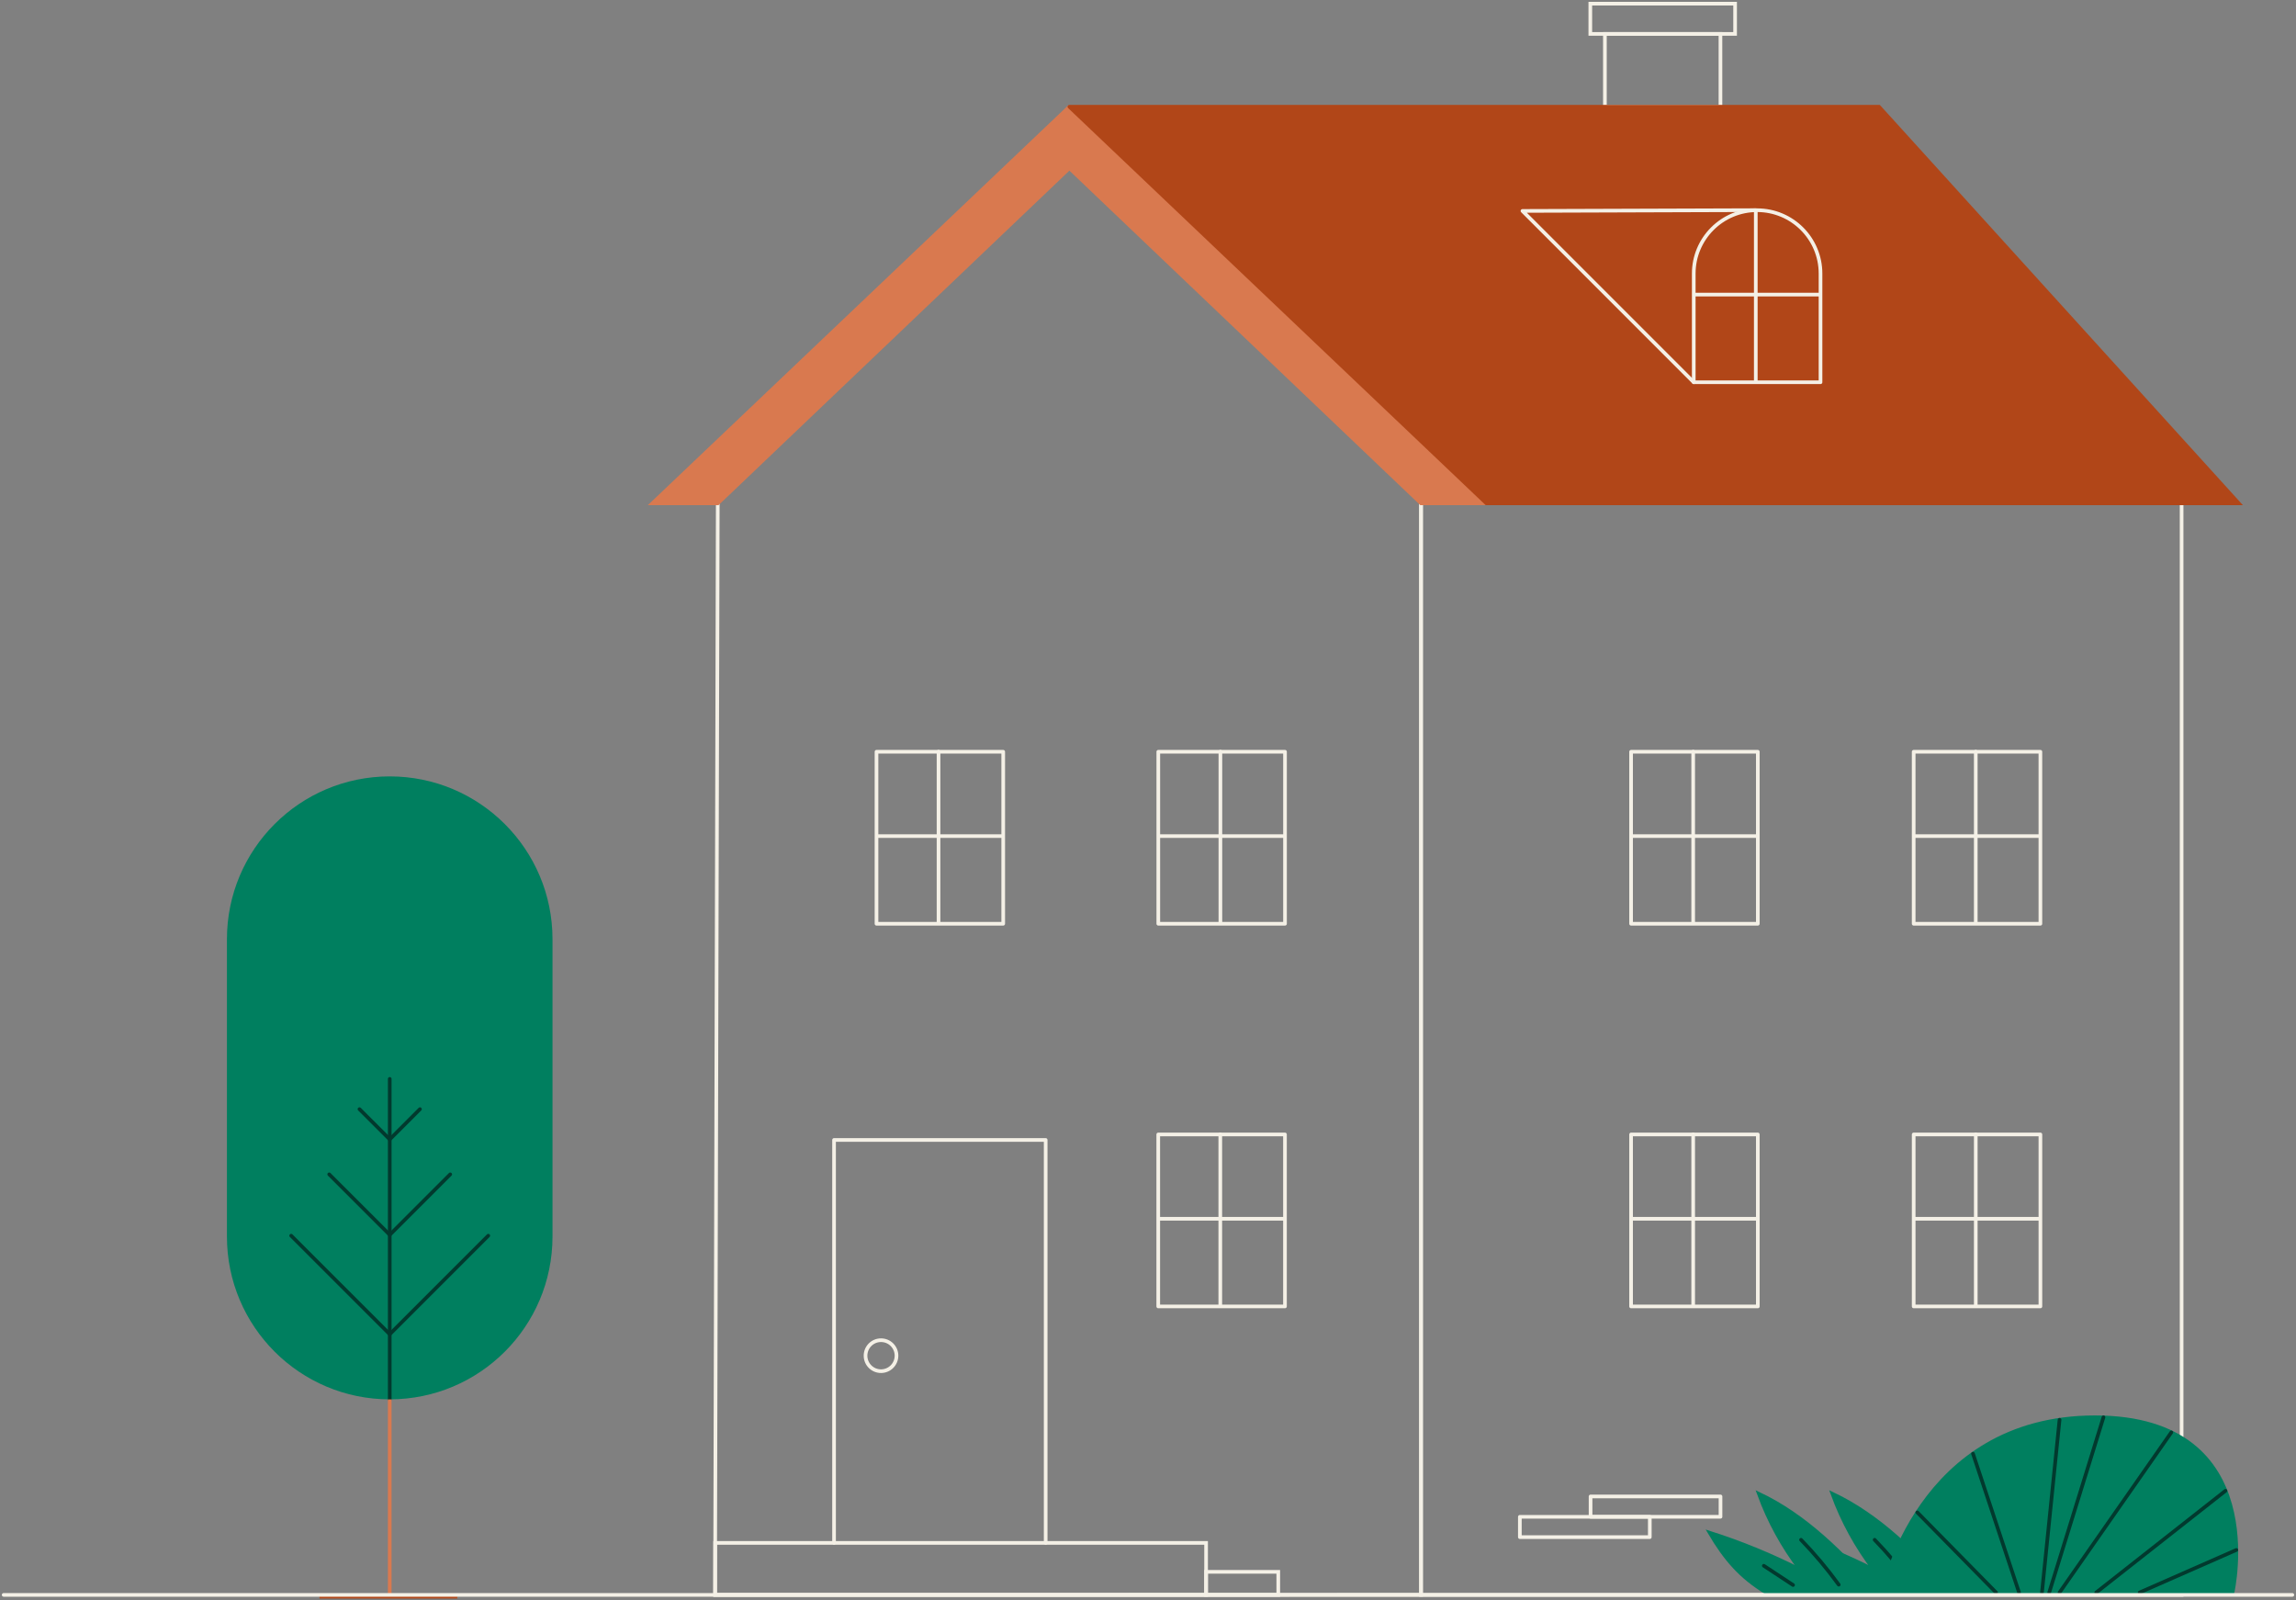 <svg width="627" height="437" viewBox="0 0 627 437" fill="none" xmlns="http://www.w3.org/2000/svg">
<rect x="0" y="0" width="627" height="437" fill="#808080" stroke="none"/>
<path d="M150.88 256.46C150.88 231.905 130.977 212 106.426 212C81.874 212 61.971 231.905 61.971 256.46V337.644C61.971 362.199 81.874 382.104 106.426 382.104C130.977 382.104 150.88 362.199 150.88 337.644V256.46Z" fill="#007F5F"/>
<path d="M106.43 294.596V382.114" stroke="#02392E" stroke-linecap="round" stroke-linejoin="round"/>
<path d="M133.34 337.414L106.432 364.322L79.514 337.414" stroke="#02392E" stroke-linecap="round" stroke-linejoin="round"/>
<path d="M122.953 320.663L106.431 337.184L89.9 320.663" stroke="#02392E" stroke-linecap="round" stroke-linejoin="round"/>
<path d="M114.685 302.86L106.43 311.116L98.164 302.86" stroke="#02392E" stroke-linecap="round" stroke-linejoin="round"/>
<path d="M87.238 436H124.874" stroke="#B14618" stroke-miterlimit="10"/>
<path d="M106.43 382.114V435.5" stroke="#D9794F" stroke-miterlimit="10"/>
<path d="M469.828 9.258H438.273V29.149H469.828V9.258Z" stroke="#F4F0E6"/>
<path d="M473.829 1H434.287V9.257H473.829V1Z" stroke="#F4F0E6"/>
<path d="M595.761 136.447H388.062V435.5H595.761V136.447Z" stroke="#F4F0E6"/>
<path d="M292.036 44.934L196.01 136.475L195.273 435.5H291.284L388.061 435.472L388.061 135.922L292.036 44.934Z" stroke="#F4F0E6"/>
<path d="M227.766 421.301V311.272H285.554V421.301" stroke="#F4F0E6" stroke-linecap="round" stroke-linejoin="round"/>
<path d="M244.819 370.181C244.819 372.508 242.932 374.409 240.591 374.409C238.25 374.409 236.363 372.522 236.363 370.181C236.363 367.84 238.25 365.953 240.591 365.953C242.932 365.953 244.819 367.84 244.819 370.181V370.181Z" stroke="#F4F0E6" stroke-linecap="round" stroke-linejoin="round"/>
<path d="M469.842 408.617H434.357V414.165H469.842V408.617Z" stroke="#F4F0E6" stroke-linecap="round" stroke-linejoin="round"/>
<path d="M450.533 414.179H415.049V419.726H450.533V414.179Z" stroke="#F4F0E6" stroke-linecap="round" stroke-linejoin="round"/>
<path d="M329.364 421.301H195.301V435.5H329.364V421.301Z" stroke="#F4F0E6"/>
<path d="M350.904 309.769H316.299V356.731H350.904V309.769Z" stroke="#F4F0E6" stroke-linecap="round" stroke-linejoin="round"/>
<path d="M316.525 332.796H350.704" stroke="#F4F0E6" stroke-linecap="round" stroke-linejoin="round"/>
<path d="M333.24 309.74V356.49" stroke="#F4F0E6" stroke-linecap="round" stroke-linejoin="round"/>
<path d="M480.029 309.769H445.424V356.731H480.029V309.769Z" stroke="#F4F0E6" stroke-linecap="round" stroke-linejoin="round"/>
<path d="M445.666 332.796H479.845" stroke="#F4F0E6" stroke-linecap="round" stroke-linejoin="round"/>
<path d="M462.379 309.74V356.49" stroke="#F4F0E6" stroke-linecap="round" stroke-linejoin="round"/>
<path d="M557.199 309.769H522.594V356.731H557.199V309.769Z" stroke="#F4F0E6" stroke-linecap="round" stroke-linejoin="round"/>
<path d="M522.834 332.796H557.014" stroke="#F4F0E6" stroke-linecap="round" stroke-linejoin="round"/>
<path d="M539.549 309.74V356.49" stroke="#F4F0E6" stroke-linecap="round" stroke-linejoin="round"/>
<path d="M349.073 429.204H329.365V435.5H349.073V429.204Z" stroke="#F4F0E6"/>
<path d="M196.011 137.447H178.148L292.036 29.149L405.924 137.447H388.062L292.036 45.906L196.011 137.447Z" fill="#D9794F"/>
<path d="M196.011 137.447V137.947H196.211L196.356 137.809L196.011 137.447ZM178.148 137.447L177.804 137.085L176.897 137.947H178.148V137.447ZM292.036 29.149L292.381 28.787H291.692L292.036 29.149ZM405.924 137.447V137.947H407.175L406.269 137.085L405.924 137.447ZM388.062 137.447L387.717 137.809L387.861 137.947H388.062V137.447ZM292.036 45.906L292.381 45.544L292.036 45.215L291.691 45.544L292.036 45.906ZM196.011 136.947H178.148V137.947H196.011V136.947ZM178.493 137.809L292.381 29.512L291.692 28.787L177.804 137.085L178.493 137.809ZM291.692 29.512L405.58 137.809L406.269 137.085L292.381 28.787L291.692 29.512ZM405.924 136.947H388.062V137.947H405.924V136.947ZM388.407 137.085L292.381 45.544L291.691 46.267L387.717 137.809L388.407 137.085ZM291.691 45.544L195.666 137.085L196.356 137.809L292.381 46.267L291.691 45.544Z" fill="#D9794F"/>
<path d="M292.035 29.149H513.128L611.381 137.447H405.923L292.035 29.149Z" fill="#B14618"/>
<path d="M292.035 29.149V28.649C291.831 28.649 291.647 28.774 291.571 28.964C291.495 29.154 291.542 29.371 291.691 29.512L292.035 29.149ZM513.128 29.149L513.499 28.814L513.35 28.649H513.128V29.149ZM611.381 137.447V137.947H612.51L611.751 137.111L611.381 137.447ZM405.923 137.447L405.578 137.809L405.723 137.947H405.923V137.447ZM292.035 29.649H513.128V28.649H292.035V29.649ZM512.758 29.485L611.01 137.783L611.751 137.111L513.499 28.814L512.758 29.485ZM611.381 136.947H405.923V137.947H611.381V136.947ZM406.268 137.085L292.38 28.787L291.691 29.512L405.578 137.809L406.268 137.085Z" fill="#B14618"/>
<path d="M480.029 205.273H445.424V252.236H480.029V205.273Z" stroke="#F4F0E6" stroke-linecap="round" stroke-linejoin="round"/>
<path d="M445.666 228.301H479.845" stroke="#F4F0E6" stroke-linecap="round" stroke-linejoin="round"/>
<path d="M462.379 205.245V251.995" stroke="#F4F0E6" stroke-linecap="round" stroke-linejoin="round"/>
<path d="M557.197 205.273H522.592V252.236H557.197V205.273Z" stroke="#F4F0E6" stroke-linecap="round" stroke-linejoin="round"/>
<path d="M522.832 228.301H557.012" stroke="#F4F0E6" stroke-linecap="round" stroke-linejoin="round"/>
<path d="M539.547 205.245V251.995" stroke="#F4F0E6" stroke-linecap="round" stroke-linejoin="round"/>
<path d="M350.917 205.273H316.312V252.236H350.917V205.273Z" stroke="#F4F0E6" stroke-linecap="round" stroke-linejoin="round"/>
<path d="M316.555 228.301H350.719" stroke="#F4F0E6" stroke-linecap="round" stroke-linejoin="round"/>
<path d="M333.268 205.245V251.995" stroke="#F4F0E6" stroke-linecap="round" stroke-linejoin="round"/>
<path d="M273.962 205.273H239.357V252.236H273.962V205.273Z" stroke="#F4F0E6" stroke-linecap="round" stroke-linejoin="round"/>
<path d="M239.584 228.301H273.763" stroke="#F4F0E6" stroke-linecap="round" stroke-linejoin="round"/>
<path d="M256.297 205.245V251.995" stroke="#F4F0E6" stroke-linecap="round" stroke-linejoin="round"/>
<path d="M497.14 104.375H462.535V74.708C462.535 65.145 470.282 57.398 479.845 57.398C489.408 57.398 497.154 65.145 497.154 74.708V104.375H497.14Z" stroke="#F4F0E6" stroke-linecap="round" stroke-linejoin="round"/>
<path d="M462.764 80.439H496.943" stroke="#F4F0E6" stroke-linecap="round" stroke-linejoin="round"/>
<path d="M462.536 104.375L415.758 57.597L479.476 57.384V104.134" stroke="#F4F0E6" stroke-linecap="round" stroke-linejoin="round"/>
<path d="M532.591 434.775C523.341 424.163 513.146 413.917 500.416 407.894C503.13 415.359 506.989 422.409 511.822 428.707C503.836 424.647 495.523 421.241 486.986 418.527C491.217 425.68 495.374 430.581 502.475 434.894L532.591 434.775Z" fill="#007F5F" stroke="#007F5F"/>
<path d="M522.225 432.708C519.087 428.387 515.644 424.29 511.934 420.453" stroke="#02392E" stroke-linecap="round" stroke-linejoin="round"/>
<path opacity="0.5" d="M509.748 432.804C507.086 431.049 504.424 429.294 501.762 427.547" stroke="#02392E" stroke-linecap="round" stroke-linejoin="round"/>
<path d="M512.492 434.775C503.241 424.163 493.047 413.917 480.316 407.894C483.03 415.359 486.889 422.409 491.723 428.707C483.737 424.647 475.423 421.241 466.887 418.527C471.118 425.68 475.275 430.581 482.376 434.894L512.492 434.775Z" fill="#007F5F" stroke="#007F5F"/>
<path d="M502.125 432.708C498.987 428.387 495.545 424.29 491.834 420.453" stroke="#02392E" stroke-linecap="round" stroke-linejoin="round"/>
<path d="M489.656 432.804C486.994 431.049 484.332 429.294 481.67 427.547" stroke="#02392E" stroke-linecap="round" stroke-linejoin="round"/>
<path d="M609.667 434.834H514.148C514.148 434.834 523.7 387 572.119 387C620.538 387 609.667 434.834 609.667 434.834Z" fill="#007F5F" stroke="#007F5F"/>
<path d="M562.43 434.834L592.958 391.116" stroke="#02392E" stroke-linecap="round" stroke-linejoin="round"/>
<path d="M572.449 434.834L607.742 407.072" stroke="#02392E" stroke-linecap="round" stroke-linejoin="round"/>
<path d="M584.305 434.834L610.705 423.229" stroke="#02392E" stroke-linecap="round" stroke-linejoin="round"/>
<path d="M559.605 434.834L574.423 387" stroke="#02392E" stroke-linecap="round" stroke-linejoin="round"/>
<path d="M562.43 387.681L557.627 434.834" stroke="#02392E" stroke-linecap="round" stroke-linejoin="round"/>
<path d="M551.366 434.834L538.793 396.945" stroke="#02392E" stroke-linecap="round" stroke-linejoin="round"/>
<path d="M545.081 434.834L523.584 412.97" stroke="#02392E" stroke-linecap="round" stroke-linejoin="round"/>
<path d="M1 435.5L626 435.5" stroke="#F4F0E6" stroke-linecap="round"/>
</svg>

